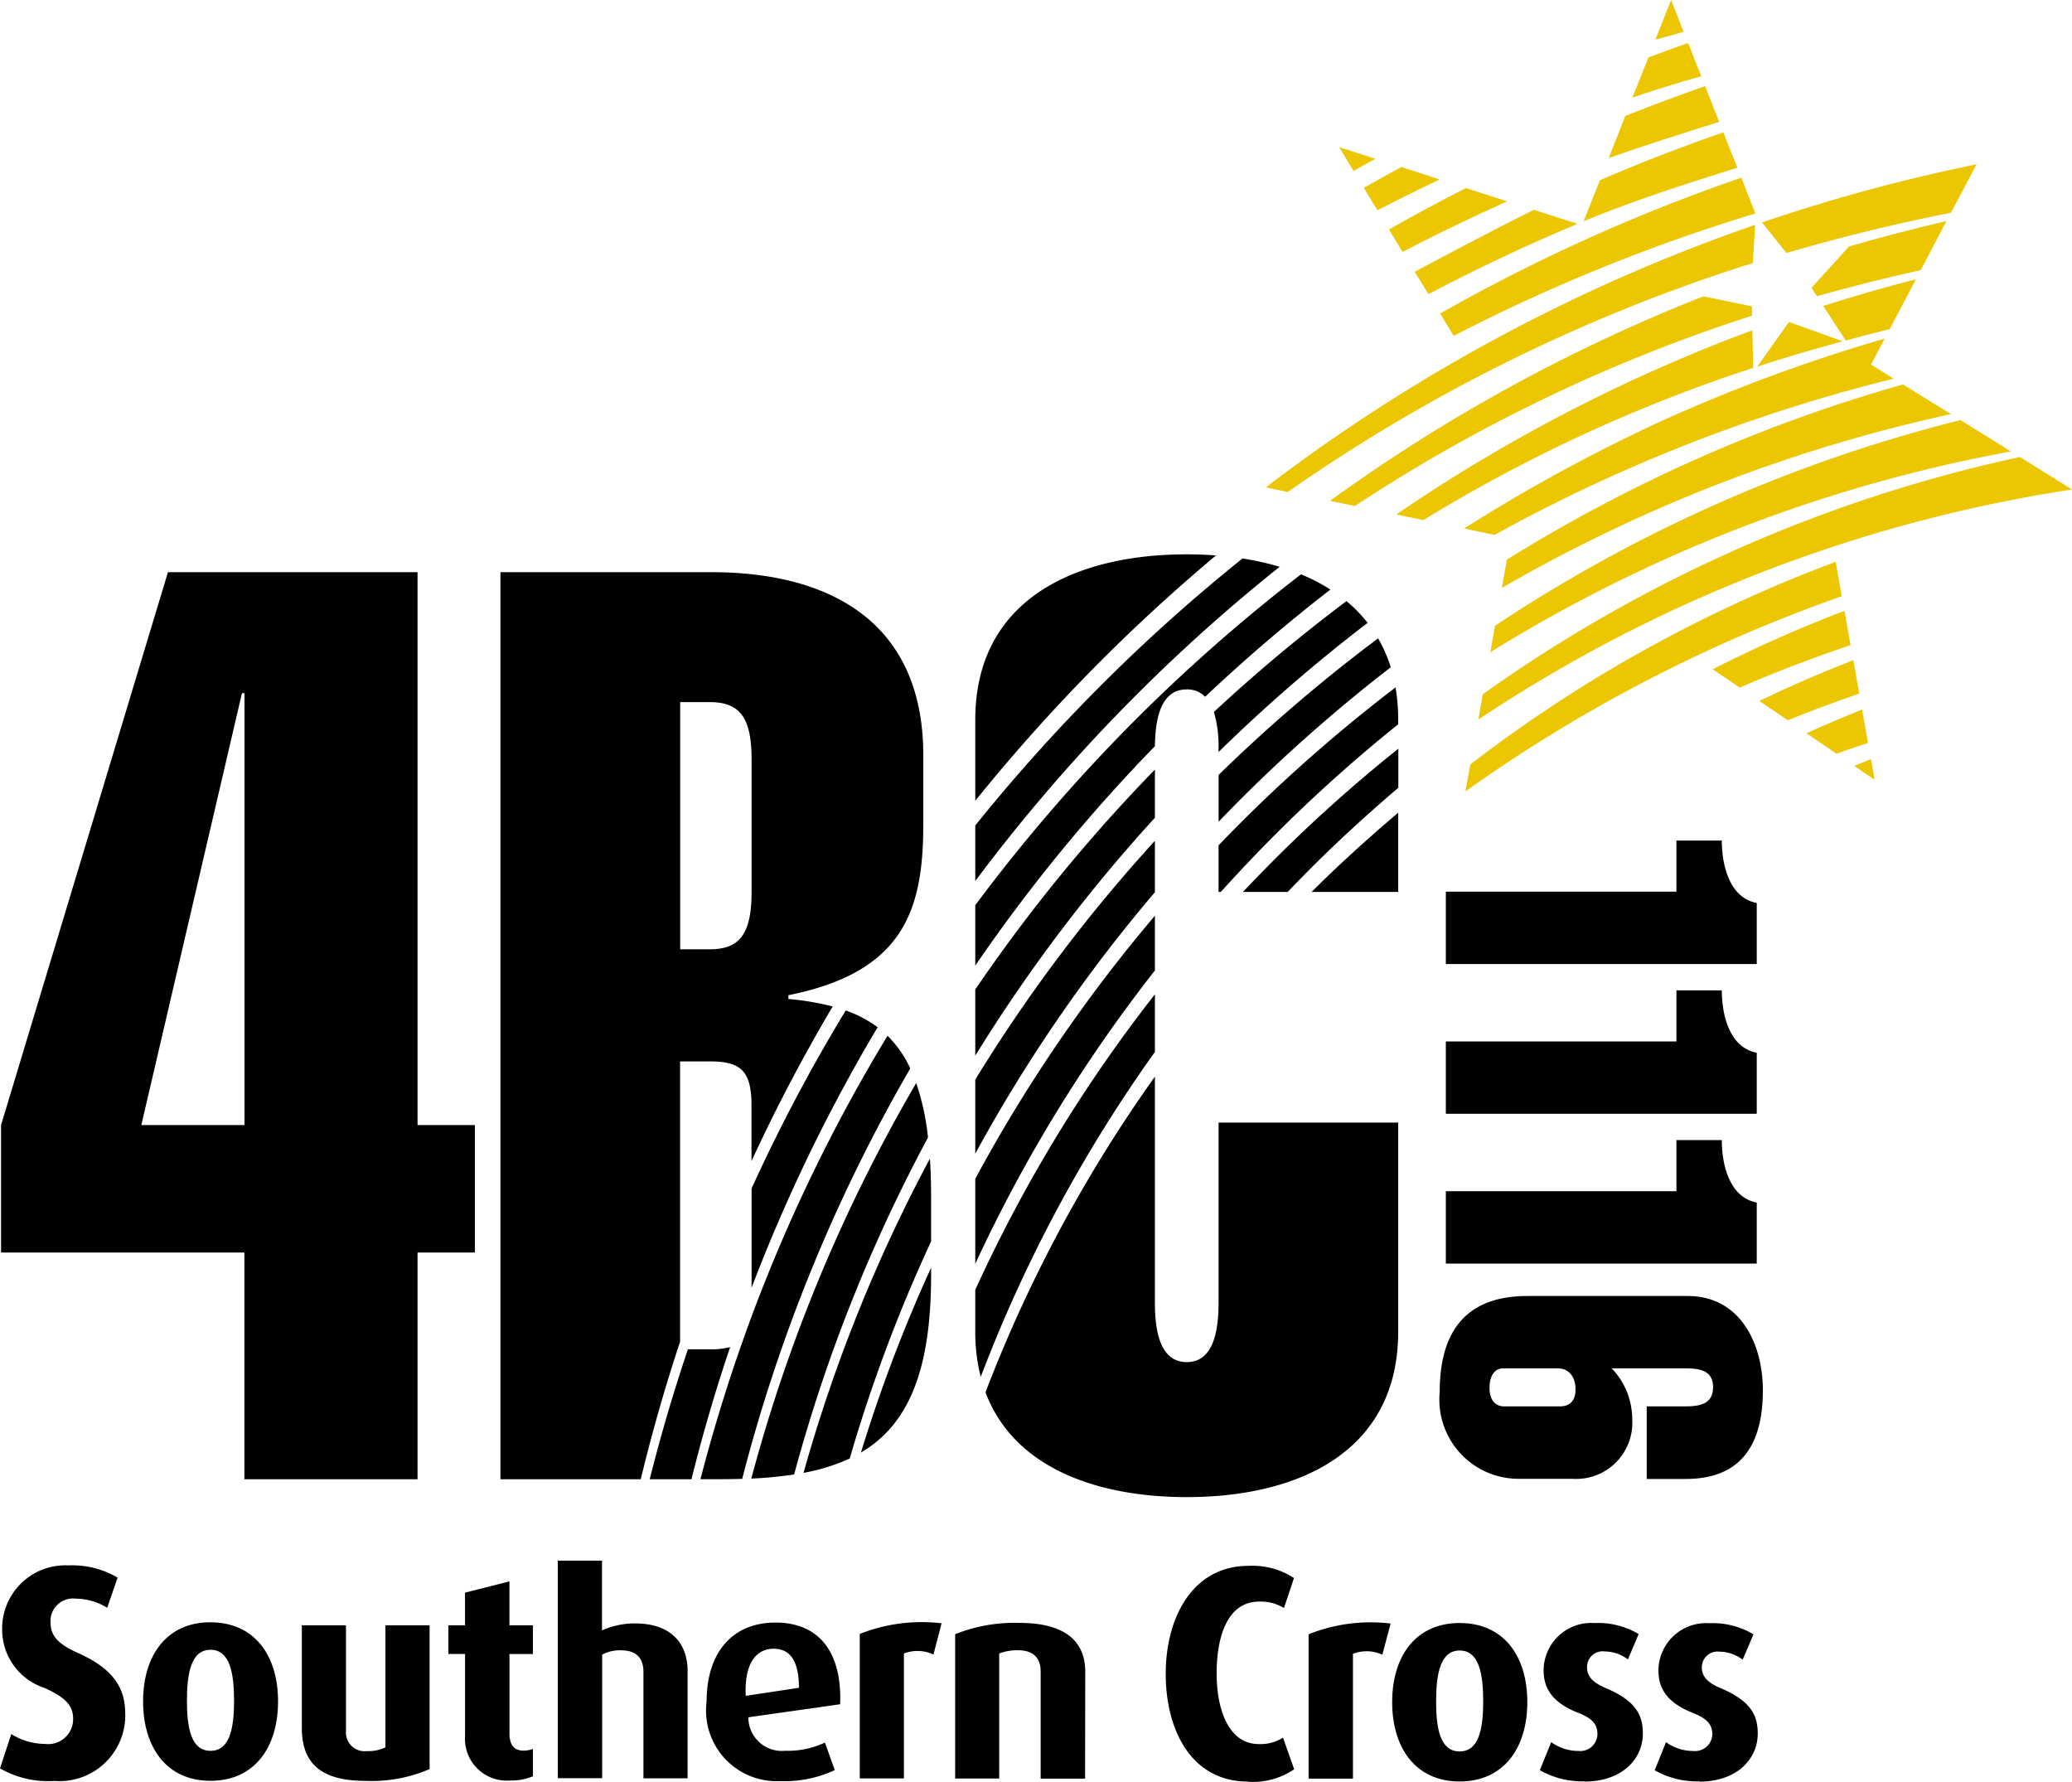 <svg xmlns="http://www.w3.org/2000/svg" viewBox="0 0 64.51 55.466">
  <defs>
    <style>
      .a {
        fill: #ecc600;
      }
    </style>
  </defs>
  <g>
    <path d="M.033,38.995H7.609v7.059H13V38.995h1.785V35.027H13V17.814H5.229L.033,35.027v3.968m7.5-17.414h.079V35.027H4.4Z"/>
    <path d="M53.607,26.169c0,.761.232,1.781,1.088,1.944v1.9h-9.68V27.76h7.179V26.169h1.413"/>
    <path d="M53.607,30.832c0,.761.232,1.781,1.088,1.944v1.9h-9.68V32.423h7.179V30.832h1.413"/>
    <path d="M53.607,35.495c0,.762.232,1.781,1.088,1.944v1.9h-9.68V37.086h7.179V35.495h1.413"/>
    <path d="M51.269,46.044H52.48c1.658,0,2.405-.978,2.405-2.759,0-1.455-.707-2.937-2.338-2.937H47.558c-1.917,0-2.734,1.1-2.734,2.991a2.465,2.465,0,0,0,2.5,2.7h1.619a1.75,1.75,0,0,0,1.875-1.862,2.29,2.29,0,0,0-.639-1.577h2.3c.462,0,.856.082.856.584,0,.517-.394.6-.856.6H51.269v2.256m-2.216-2.786c0,.381-.2.53-.489.53h-1.74c-.259,0-.449-.19-.449-.57,0-.423.19-.613.422-.613H48.51C48.822,42.605,49.053,42.836,49.053,43.258Z"/>
    <path class="a" d="M52.029,0,51.54,1.234c.294-.084.609-.162.876-.244L52.029,0"/>
    <path class="a" d="M50.828,3.035c.629-.211,1.5-.491,2.14-.656l-.41-1.039c-.4.138-.847.3-1.234.448l-.5,1.247"/>
    <path class="a" d="M50.086,4.921c1.109-.393,2.292-.764,3.438-1.127l-.437-1.112c-.835.292-1.661.6-2.485.928l-.516,1.311"/>
    <path class="a" d="M49.817,5.6l-.51,1.283.007,0c1.562-.648,3.172-1.157,4.777-1.663l-.439-1.1q-1.815.631-3.59,1.382c-.081.034-.163.07-.245.106"/>
    <path class="a" d="M45.645,5.853c-.81.411-1.611.843-2.4,1.29l.422.7c1.058-.558,2.163-1.079,3.253-1.575l-1.279-.412"/>
    <path class="a" d="M43.628,5.2c-.389.211-.783.428-1.166.647l.424.7c.63-.334,1.291-.648,1.936-.961L43.628,5.2"/>
    <path class="a" d="M57.179,23.465c.322-.125.651-.22.982-.337l-.189-1.038c-.581.234-1.156.478-1.73.738l.937.637"/>
    <path class="a" d="M41.694,4.58l.448.742c.213-.118.464-.263.677-.378L41.694,4.58"/>
    <path class="a" d="M58.365,24.276l-.114-.646c-.172.071-.348.142-.52.215l.634.431"/>
    <path class="a" d="M54.652,6.646l-.438-1.114a55.708,55.708,0,0,0-9.376,4.229l.259.427.162.268a55.616,55.616,0,0,1,9.393-3.81"/>
    <path class="a" d="M44.473,9.158q2.264-1.194,4.639-2.189l-1.357-.436c-1.324.648-3.709,1.929-3.709,1.929l.119.194.308.5"/>
    <path class="a" d="M57.7,20.551q-1.483.579-2.927,1.272l.888.6c.73-.3,1.477-.569,2.225-.83L57.7,20.551"/>
    <path class="a" d="M54.164,21.409c1.13-.5,2.281-.926,3.451-1.325l-.191-1.067a42.714,42.714,0,0,0-4.1,1.819l.841.573"/>
    <path class="a" d="M46.4,20.305a46.734,46.734,0,0,1,16.209-6.25l-1.571-.977a46.593,46.593,0,0,0-14.493,6.405l-.145.822"/>
    <path class="a" d="M46.029,22.4A45.72,45.72,0,0,1,64.51,15.24l-1.62-1.012a45.2,45.2,0,0,0-16.725,7.387l-.136.781"/>
    <path class="a" d="M59.249,11.969a47.974,47.974,0,0,0-12.335,5.456l-.154.877a48.507,48.507,0,0,1,13.981-5.409l-1.492-.924"/>
    <path class="a" d="M58.254,11.348l.423-.805h0a51.758,51.758,0,0,0-7.169,2.666,53,53,0,0,0-5.923,3.244l.945.2a50.994,50.994,0,0,1,12.426-4.863l-.7-.438"/>
    <path class="a" d="M45.777,23.8l-.153.839a46.93,46.93,0,0,1,11.718-6.077l-.189-1.07A43.606,43.606,0,0,0,45.777,23.8"/>
    <path class="a" d="M54.709,11.412c.895-.289,1.755-.541,2.66-.787l-1.67-.6-.99,1.39"/>
    <path class="a" d="M57.47,10.6c.453-.124.91-.243,1.364-.356l.818-1.549,0,0c-.972.247-1.938.526-2.887.83l.7,1.077"/>
    <path class="a" d="M43.473,16.017l.842.175a48.287,48.287,0,0,1,10.268-4.739l-.025-1.17a51.081,51.081,0,0,0-11.085,5.734"/>
    <path class="a" d="M53.034,9.226A52.811,52.811,0,0,0,41.41,15.592l.774.161A50.552,50.552,0,0,1,54.548,9.829l-.005-.291-1.509-.312"/>
    <path class="a" d="M56.4,8.959l.168.261c1.071-.3,2.151-.572,3.233-.812l.8-1.526q-1.525.353-3.033.791L56.4,8.959"/>
    <path class="a" d="M39.411,15.174l0,0h0l.682.143a53.007,53.007,0,0,1,14.48-7.128L54.645,7a54.283,54.283,0,0,0-15.234,8.174"/>
    <path class="a" d="M61.534,5.117A54.3,54.3,0,0,0,54.86,6.925l.76.952q2.532-.744,5.119-1.252l.8-1.508"/>
    <path d="M23.4,27.769c0,1.348-.4,1.785-1.308,1.785h-.915V21.859h.915c.911,0,1.308.436,1.308,1.785v4.125m-1.232-9.955H15.581v28.24h4.368q.525-2.172,1.225-4.285V33.044h.915c.911,0,1.308.238,1.308,1.349v1.755a53.522,53.522,0,0,1,2.528-4.814,8.514,8.514,0,0,0-1.379-.233v-.118c3.569-.716,4.2-2.619,4.2-5.316V23.525C28.75,19.2,25.616,17.814,22.165,17.814Z"/>
    <path d="M28.526,33.718a49.936,49.936,0,0,0-5.135,12.314,12.356,12.356,0,0,0,1.334-.128,49.179,49.179,0,0,1,4.168-10.491,7.84,7.84,0,0,0-.367-1.695"/>
    <path d="M27.631,32.248a51.522,51.522,0,0,0-4.255,8.8c-.077.21-.152.42-.227.63q-.765,2.15-1.341,4.373h.6q.361,0,.7-.01a50.61,50.61,0,0,1,5.233-12.778,3.49,3.49,0,0,0-.71-1.018"/>
    <path d="M28.989,37.249c0-.421-.013-.813-.036-1.179a48.388,48.388,0,0,0-3.936,9.784,5.992,5.992,0,0,0,1.439-.447,47.523,47.523,0,0,1,2.533-6.758v-1.4"/>
    <path d="M23.4,40.091a52.1,52.1,0,0,1,3.924-8.109,3.63,3.63,0,0,0-.993-.523A52.909,52.909,0,0,0,23.4,37v3.091"/>
    <path d="M22.089,42.008h-.672Q20.745,44,20.228,46.054h1.3q.519-2.087,1.205-4.116a2.356,2.356,0,0,1-.644.07"/>
    <path d="M28.989,39.708v-.242a46.794,46.794,0,0,0-2.184,5.756c1.443-.85,2.184-2.49,2.184-5.514"/>
    <path d="M30.364,33.608v2.309a47.985,47.985,0,0,1,5.593-8.14v-1.6a48.928,48.928,0,0,0-5.593,7.434"/>
    <path d="M30.364,28.186v1.876a51.392,51.392,0,0,1,5.594-6.832c.009-.781.151-1.767.99-1.767a.775.775,0,0,1,.573.229q1.869-1.765,3.9-3.338a5.693,5.693,0,0,0-.916-.473,53.32,53.32,0,0,0-4.751,4.129,52.613,52.613,0,0,0-5.393,6.176"/>
    <path d="M37.859,17.292c-.3-.022-.6-.034-.911-.034-3.451,0-6.584,1.389-6.584,5.157v2.516a55.065,55.065,0,0,1,3.929-4.374c1.137-1.138,2.332-2.23,3.566-3.265"/>
    <path d="M39.843,17.646a8.672,8.672,0,0,0-1.16-.259c-1.387,1.115-2.728,2.3-4,3.55A54.158,54.158,0,0,0,30.364,25.7v1.729a53.432,53.432,0,0,1,9.479-9.785"/>
    <path d="M37.939,23.327v.085a50.4,50.4,0,0,1,4.641-4.021,4.3,4.3,0,0,0-.659-.676,51.143,51.143,0,0,0-4.127,3.45,3.857,3.857,0,0,1,.145,1.162"/>
    <path d="M38.7,27.769h1.39q.346-.361.7-.718c.878-.879,1.8-1.721,2.746-2.526V23.308c-1.193.954-2.346,1.97-3.44,3.037q-.715.7-1.4,1.424"/>
    <path d="M37.939,26.315v1.454h.07q.825-.916,1.7-1.793a47.167,47.167,0,0,1,3.823-3.427v-.134a6.033,6.033,0,0,0-.083-1.014A48.541,48.541,0,0,0,39,25.246q-.538.527-1.058,1.069"/>
    <path d="M35.957,30.956a45.656,45.656,0,0,0-5.593,9.2v1.3a5.649,5.649,0,0,0,.17,1.411A44.773,44.773,0,0,1,35.957,32.75V30.956"/>
    <path d="M36.948,46.609c3.451,0,6.584-1.388,6.584-5.155V34.949H37.939v5.592c0,.794-.118,1.865-.991,1.865s-.991-1.071-.991-1.865V33.519a44.05,44.05,0,0,0-5.274,9.827c.88,2.351,3.468,3.263,6.265,3.263"/>
    <path d="M37.939,25.585q.337-.352.683-.7A49,49,0,0,1,43.3,20.774a4.372,4.372,0,0,0-.394-.9,49.841,49.841,0,0,0-4.965,4.251v1.462"/>
    <path d="M40.838,27.769h2.694V25.3c-.808.684-1.6,1.395-2.355,2.131-.114.111-.226.223-.339.335"/>
    <path d="M35.957,28.51A47.4,47.4,0,0,0,30.364,36.7v2.646a46.474,46.474,0,0,1,5.593-9.133v-1.7"/>
    <path d="M30.364,32.866a49.61,49.61,0,0,1,5.593-7.407v-1.5a50.8,50.8,0,0,0-5.593,6.846v2.059"/>
    <path d="M1.707,55.444A3,3,0,0,1,0,55.055l.351-1.068a2.019,2.019,0,0,0,1.052.306.777.777,0,0,0,.874-.783c0-.415-.247-.674-.91-.967a1.907,1.907,0,0,1-1.3-1.8,1.968,1.968,0,0,1,2.068-2.008,2.779,2.779,0,0,1,1.526.38l-.323.94a1.872,1.872,0,0,0-.976-.284.7.7,0,0,0-.788.746c0,.475.333.711.882.958C3.718,52.043,3.9,52.733,3.9,53.4a2.046,2.046,0,0,1-2.192,2.046"/>
    <path d="M6.555,51.362c-.611,0-.735.743-.735,1.591s.131,1.553.732,1.555.735-.7.735-1.555-.125-1.59-.732-1.591m0,4.08c-1.377,0-2.1-1.052-2.1-2.473s.726-2.463,2.092-2.463c1.388,0,2.11,1.044,2.11,2.466S7.928,55.442,6.552,55.442Z"/>
    <path d="M11.388,55.444c-1.341,0-1.992-.5-1.991-1.651V50.6h1.375V53.89a.581.581,0,0,0,.653.626A1.216,1.216,0,0,0,12,54.4V50.6l1.375,0,0,4.477a4.553,4.553,0,0,1-1.987.367"/>
    <path d="M15.909,55.429a1.3,1.3,0,0,1-1.43-1.376V51.492h-.519V50.6h.518V49.583l1.383-.35,0,1.367h.731v.894l-.73,0V53.95c0,.36.128.552.439.552a.848.848,0,0,0,.292-.053V55.3a1.732,1.732,0,0,1-.681.132"/>
    <path d="M20.033,55.361V52.049c0-.371-.168-.67-.7-.67a1.16,1.16,0,0,0-.585.134l0,3.847H17.367l0-6.772h1.376V50.76a2.493,2.493,0,0,1,1.024-.219c1.191,0,1.643.688,1.641,1.485v3.337l-1.378,0"/>
    <path d="M24.088,51.33c-.564,0-.916.482-.871,1.466l1.657-.25c0-.844-.28-1.216-.786-1.216M23.3,53.464a1.041,1.041,0,0,0,1.146,1.042,2.71,2.71,0,0,0,1.238-.254l.306.856a3.7,3.7,0,0,1-1.7.343A2.2,2.2,0,0,1,22,52.97c0-1.494.778-2.455,2.146-2.455s2.073.938,2.011,2.543Z"/>
    <path d="M29.061,51.509a1.175,1.175,0,0,0-.918-.031l0,3.888-1.375,0V50.869a5.222,5.222,0,0,1,2.548-.331l-.253.971"/>
    <path d="M32.4,55.369l0-3.331c0-.332-.147-.661-.705-.661a1.576,1.576,0,0,0-.585.1l0,3.894H29.738l0-4.495a5.026,5.026,0,0,1,2-.351c1.507,0,2.05.644,2.05,1.512l-.005,3.337H32.4"/>
    <path d="M38.862,55.466c-1.767,0-2.569-1.595-2.568-3.359,0-1.735.826-3.358,2.58-3.358a2.36,2.36,0,0,1,1.413.38l-.312.933a1.378,1.378,0,0,0-.769-.2c-1.007,0-1.327,1.119-1.327,2.236s.367,2.2,1.316,2.2a1.31,1.31,0,0,0,.75-.2l.349.985a2.3,2.3,0,0,1-1.432.389"/>
    <path d="M43.039,51.517a1.159,1.159,0,0,0-.916-.028l0,3.884H40.742V50.879a5.208,5.208,0,0,1,2.553-.334l-.257.972"/>
    <path d="M45.444,51.385c-.606,0-.732.741-.732,1.59s.13,1.552.731,1.552.735-.7.735-1.552-.124-1.59-.734-1.59m0,4.077c-1.375,0-2.1-1.051-2.1-2.471s.727-2.464,2.1-2.462c1.386,0,2.108,1.043,2.108,2.463S46.823,55.463,45.442,55.462Z"/>
    <path d="M49.336,55.457a2.673,2.673,0,0,1-1.395-.346l.355-.874a1.434,1.434,0,0,0,.847.275.535.535,0,0,0,.592-.52c0-.318-.168-.5-.608-.671-.875-.345-1.068-.832-1.068-1.326a1.483,1.483,0,0,1,1.588-1.465,2.46,2.46,0,0,1,1.371.343l-.334.789a1.225,1.225,0,0,0-.728-.249.485.485,0,0,0-.544.5c0,.315.235.494.605.652.918.39,1.132.838,1.132,1.4,0,.828-.682,1.5-1.813,1.5"/>
    <path d="M52.911,55.458a2.655,2.655,0,0,1-1.394-.345l.353-.874a1.448,1.448,0,0,0,.85.274A.538.538,0,0,0,53.312,54c0-.318-.17-.5-.61-.674-.874-.344-1.068-.831-1.068-1.324a1.484,1.484,0,0,1,1.59-1.466,2.447,2.447,0,0,1,1.369.346l-.337.787a1.207,1.207,0,0,0-.722-.248.489.489,0,0,0-.549.494c0,.315.239.5.608.652.917.391,1.133.839,1.133,1.4,0,.829-.685,1.5-1.815,1.5"/>
  </g>
</svg>
